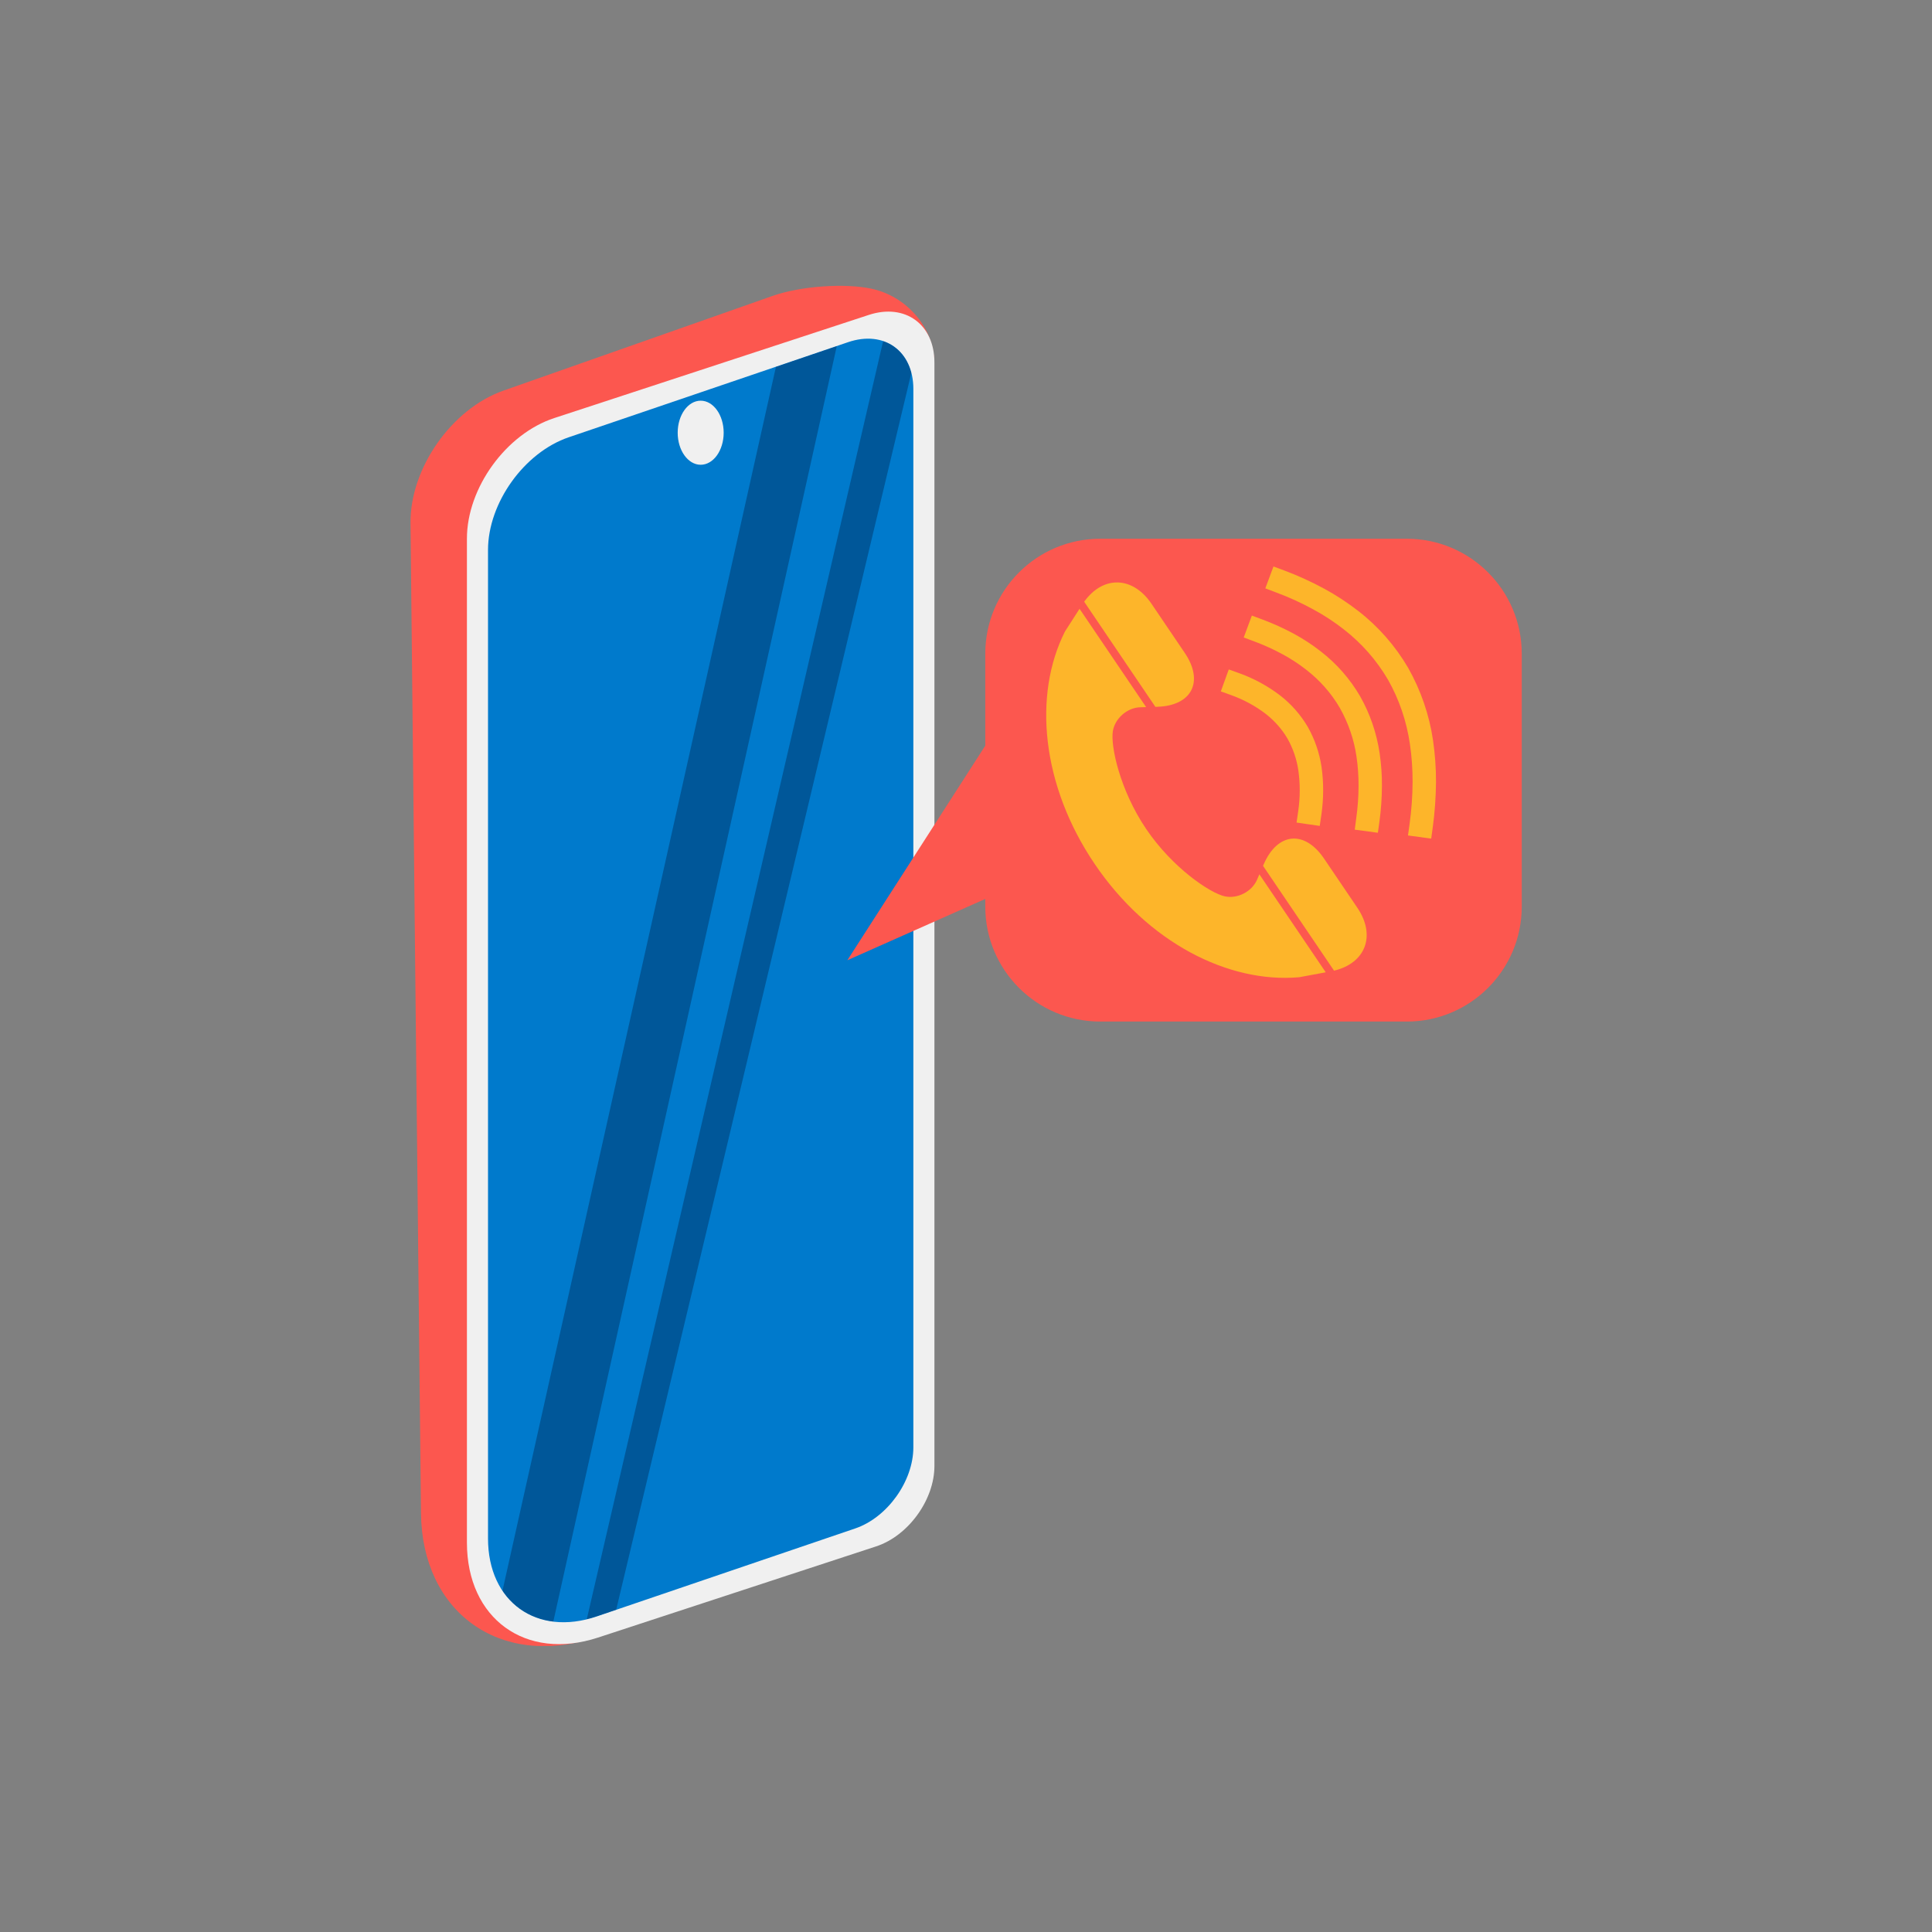 <svg xmlns="http://www.w3.org/2000/svg" xmlns:xlink="http://www.w3.org/1999/xlink" width="500" zoomAndPan="magnify" viewBox="0 0 375 375" height="500" preserveAspectRatio="xMidYMid meet" version="1.0"><rect x="0" y="0" width="375" height="375" fill="#808080" stroke="none"/><defs><filter x="0%" y="0%" width="100%" height="100%" id="9a0cd45cba"><feColorMatrix values="0 0 0 0 1 0 0 0 0 1 0 0 0 0 1 0 0 0 1 0" color-interpolation-filters="sRGB"/></filter><clipPath id="30d7aebb82"><path d="M 79.574 55.48 L 182 55.48 L 182 319.48 L 79.574 319.48 Z M 79.574 55.48 " clip-rule="nonzero"/></clipPath><clipPath id="6f41ba4d2a"><path d="M 90 60 L 182 60 L 182 319.48 L 90 319.48 Z M 90 60 " clip-rule="nonzero"/></clipPath><clipPath id="c4695ee0c1"><path d="M 96 65.512 L 177.492 65.512 L 177.492 315 L 96 315 Z M 96 65.512 " clip-rule="nonzero"/></clipPath><clipPath id="77a7d3c048"><path d="M 110.387 84.875 L 164.605 66.418 C 171.602 64.035 177.281 68.102 177.281 75.492 L 177.281 280.926 C 177.281 287.496 172.23 294.547 166.016 296.664 L 115.844 313.742 C 104.188 317.711 94.723 310.938 94.723 298.621 L 94.723 106.758 C 94.723 97.625 101.742 87.82 110.387 84.875 Z M 110.387 84.875 " clip-rule="nonzero"/></clipPath><mask id="632fec4a55"><g filter="url(#9a0cd45cba)"><rect x="-37.5" width="450" fill="#000000" y="-37.5" height="450" fill-opacity="0.5"/></g></mask><clipPath id="d1bce28cce"><path d="M 0.48 0.512 L 81.359 0.512 L 81.359 250 L 0.48 250 Z M 0.48 0.512 " clip-rule="nonzero"/></clipPath><clipPath id="6aaa94ebdd"><path d="M 14.387 19.875 L 68.605 1.418 C 75.602 -0.965 81.281 3.102 81.281 10.492 L 81.281 215.926 C 81.281 222.496 76.23 229.547 70.016 231.664 L 19.844 248.742 C 8.188 252.711 -1.277 245.938 -1.277 233.621 L -1.277 41.758 C -1.277 32.625 5.742 22.82 14.387 19.875 Z M 14.387 19.875 " clip-rule="nonzero"/></clipPath><clipPath id="02f735360b"><rect x="0" width="82" y="0" height="250"/></clipPath><clipPath id="1f4d14353e"><path d="M 164 104 L 295.574 104 L 295.574 199 L 164 199 Z M 164 104 " clip-rule="nonzero"/></clipPath></defs><g clip-path="url(#30d7aebb82)"><path fill="#fc574f" d="M 149.98 57.43 L 97.715 75.82 C 87.648 79.363 79.566 90.902 79.68 101.574 L 81.711 293.695 C 81.914 312.914 96.945 323.777 115.258 317.934 L 122.539 315.613 L 134.715 310.59 L 94.941 108.594 C 92.562 96.512 100.496 85.082 112.648 83.09 L 181.238 71.848 C 182.082 64.781 176.711 57.707 169.258 56.062 C 164.039 54.91 155.398 55.523 149.98 57.43 Z M 149.98 57.43 " fill-opacity="1" fill-rule="nonzero"/></g><g clip-path="url(#6f41ba4d2a)"><path fill="#f0f0f0" d="M 107.594 81.141 L 168.648 61.121 C 175.672 58.82 181.371 62.949 181.371 70.336 L 181.371 284.543 C 181.371 291.113 176.305 298.105 170.062 300.152 L 116.074 317.852 C 102.031 322.457 90.629 314.195 90.629 299.418 L 90.629 104.551 C 90.629 94.699 98.23 84.207 107.594 81.141 Z M 107.594 81.141 " fill-opacity="1" fill-rule="nonzero"/></g><path fill="#007acc" d="M 110.387 84.875 L 164.605 66.418 C 171.602 64.035 177.281 68.102 177.281 75.492 L 177.281 280.926 C 177.281 287.496 172.23 294.547 166.016 296.664 L 115.844 313.742 C 104.188 317.711 94.723 310.938 94.723 298.621 L 94.723 106.758 C 94.723 97.625 101.742 87.82 110.387 84.875 Z M 110.387 84.875 " fill-opacity="1" fill-rule="nonzero"/><g clip-path="url(#c4695ee0c1)"><g clip-path="url(#77a7d3c048)"><g mask="url(#632fec4a55)"><g transform="matrix(1, 0, 0, 1, 96, 65)"><g clip-path="url(#02f735360b)"><g clip-path="url(#d1bce28cce)"><g clip-path="url(#6aaa94ebdd)"><path fill="#003366" d="M 60.309 -19.305 L 0.992 246.176 L 10.902 251.973 L 72.676 -25.969 Z M 79.594 -16.809 L 14.734 262.91 L 19.598 264.219 L 84.832 -9.141 Z M 79.594 -16.809 " fill-opacity="1" fill-rule="evenodd"/></g></g></g></g></g></g></g><path fill="#f0f0f0" d="M 131.539 83.992 C 131.539 80.562 133.539 77.773 136 77.773 C 138.465 77.773 140.465 80.562 140.465 83.992 C 140.465 87.422 138.465 90.211 136 90.211 C 133.539 90.211 131.539 87.422 131.539 83.992 Z M 131.539 83.992 " fill-opacity="1" fill-rule="nonzero"/><g clip-path="url(#1f4d14353e)"><path fill="#fc574f" d="M 164.469 186.383 L 191.242 144.734 L 191.242 126.883 C 191.242 114.566 201.242 104.57 213.555 104.57 L 273.059 104.57 C 285.371 104.57 295.371 114.566 295.371 126.883 L 295.371 175.973 C 295.371 188.285 285.371 198.285 273.059 198.285 L 213.555 198.285 C 201.242 198.285 191.242 188.285 191.242 175.973 L 191.242 174.484 Z M 164.469 186.383 " fill-opacity="1" fill-rule="nonzero"/></g><path fill="#fdb52a" d="M 209.539 118.164 L 206.715 122.562 C 200.492 134.879 202.125 152.41 212.473 167.688 C 222.82 182.965 238.426 190.887 252.168 189.68 L 257.324 188.723 L 244.445 169.707 L 243.984 170.77 C 242.988 173.066 240.191 174.508 237.742 173.98 C 234.879 173.363 227.586 168.457 222.477 160.914 C 217.367 153.367 215.52 144.773 216.008 141.887 C 216.43 139.418 218.805 137.352 221.309 137.281 L 222.465 137.25 Z M 210.438 116.793 C 214.105 111.684 219.848 111.801 223.5 117.188 L 229.961 126.727 C 233.738 132.309 231.336 136.996 224.598 137.188 L 224.258 137.199 Z M 245.156 168.059 L 245.293 167.746 C 247.973 161.559 253.215 161.07 256.996 166.652 L 263.457 176.191 C 267.113 181.59 265.07 186.941 258.938 188.406 Z M 245.156 168.059 " fill-opacity="1" fill-rule="evenodd"/><path fill="#fdb52a" d="M 239.082 134.965 L 236.961 134.199 L 238.504 129.938 L 240.645 130.707 C 243.449 131.727 246.078 133.16 248.453 134.973 C 250.625 136.652 252.461 138.738 253.852 141.113 C 255.207 143.527 256.117 146.164 256.516 148.906 C 256.941 151.945 256.922 155.031 256.488 158.059 L 256.16 160.309 L 251.66 159.66 L 251.988 157.41 C 252.367 154.797 252.375 152.152 252.012 149.551 C 251.695 147.371 250.98 145.285 249.91 143.371 C 248.824 141.52 247.383 139.902 245.691 138.574 C 243.688 137.039 241.453 135.832 239.082 134.965 Z M 243.52 124.523 L 241.406 123.734 L 242.984 119.484 L 245.121 120.277 C 247.195 121.055 249.211 121.973 251.164 123.027 C 252.973 124.012 254.707 125.141 256.336 126.418 C 259.422 128.797 262.027 131.766 263.992 135.137 C 265.934 138.559 267.215 142.324 267.789 146.223 C 268.09 148.32 268.254 150.445 268.23 152.555 C 268.227 154.848 268.059 157.129 267.758 159.398 L 267.445 161.641 L 262.957 161.035 L 263.25 158.785 C 263.539 156.715 263.691 154.617 263.695 152.535 C 263.703 150.645 263.574 148.762 263.301 146.895 C 262.824 143.551 261.715 140.332 260.055 137.395 C 258.383 134.531 256.172 132.035 253.547 130.004 C 252.121 128.887 250.594 127.883 248.996 127.02 C 247.238 126.062 245.414 125.23 243.52 124.523 Z M 247.719 115.004 L 245.598 114.203 L 247.18 109.953 L 249.316 110.746 C 251.965 111.734 254.539 112.922 257.023 114.262 C 259.336 115.512 261.539 116.969 263.621 118.578 C 267.531 121.598 270.82 125.359 273.32 129.629 C 275.785 133.988 277.43 138.77 278.152 143.719 C 278.543 146.391 278.738 149.09 278.727 151.789 C 278.699 154.707 278.5 157.633 278.105 160.52 L 277.797 162.773 L 273.289 162.164 L 273.602 159.922 C 273.973 157.207 274.168 154.492 274.184 151.758 C 274.188 149.289 274.02 146.82 273.656 144.375 C 273.016 139.992 271.582 135.754 269.391 131.898 C 267.184 128.141 264.281 124.836 260.832 122.164 C 258.957 120.695 256.957 119.383 254.855 118.258 C 252.559 117 250.168 115.914 247.719 115.004 Z M 247.719 115.004 " fill-opacity="1" fill-rule="evenodd"/></svg>